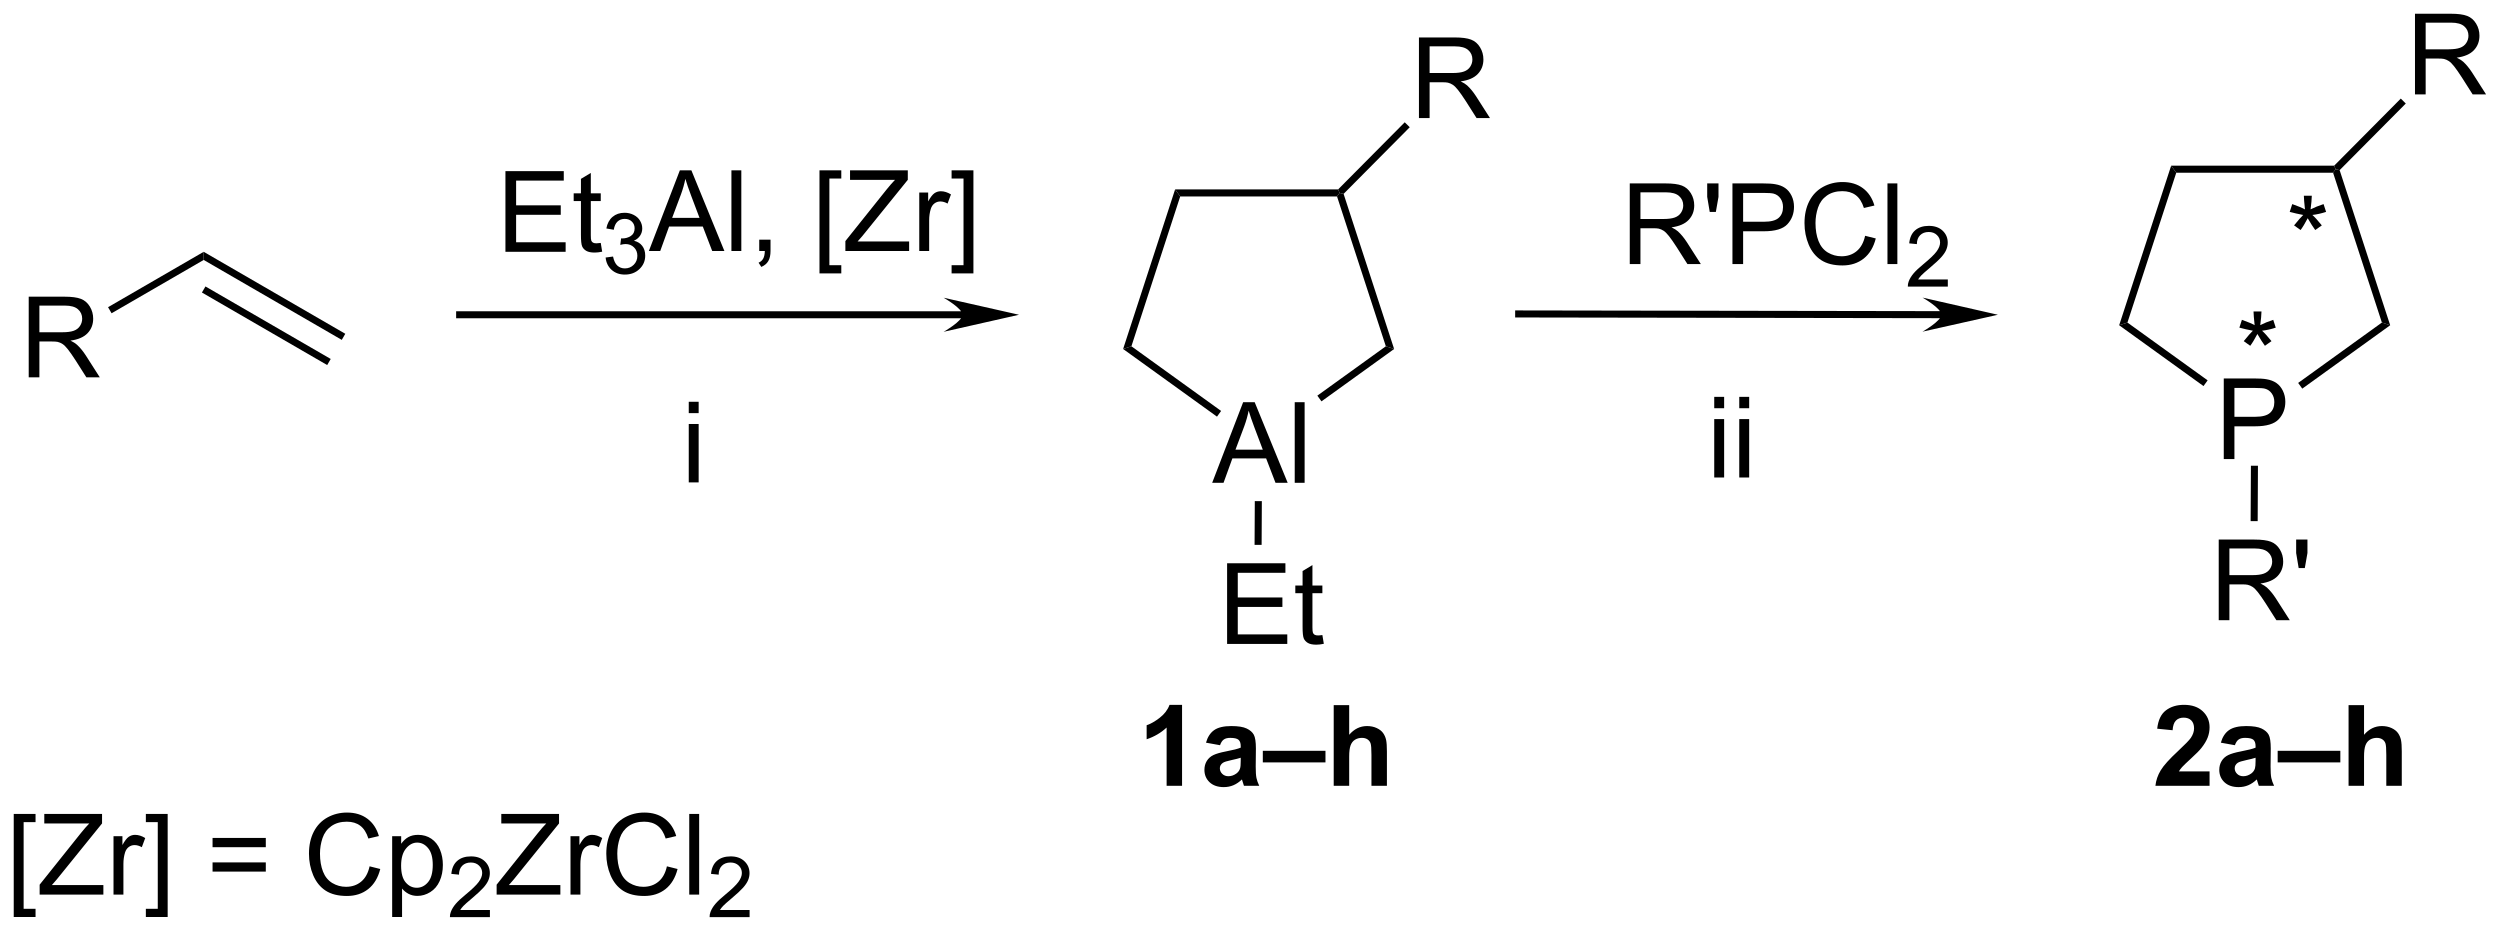<?xml version="1.0" encoding="UTF-8"?>
<!DOCTYPE svg PUBLIC '-//W3C//DTD SVG 1.0//EN'
          'http://www.w3.org/TR/2001/REC-SVG-20010904/DTD/svg10.dtd'>
<svg stroke-dasharray="none" shape-rendering="auto" xmlns="http://www.w3.org/2000/svg" font-family="'Dialog'" text-rendering="auto" width="487" fill-opacity="1" color-interpolation="auto" color-rendering="auto" preserveAspectRatio="xMidYMid meet" font-size="12px" viewBox="0 0 487 182" fill="black" xmlns:xlink="http://www.w3.org/1999/xlink" stroke="black" image-rendering="auto" stroke-miterlimit="10" stroke-linecap="square" stroke-linejoin="miter" font-style="normal" stroke-width="1" height="182" stroke-dashoffset="0" font-weight="normal" stroke-opacity="1"
><!--Generated by the Batik Graphics2D SVG Generator--><defs id="genericDefs"
  /><g
  ><defs id="defs1"
    ><clipPath clipPathUnits="userSpaceOnUse" id="clipPath1"
      ><path d="M1.206 1.596 L183.804 1.596 L183.804 69.586 L1.206 69.586 L1.206 1.596 Z"
      /></clipPath
      ><clipPath clipPathUnits="userSpaceOnUse" id="clipPath2"
      ><path d="M127.361 139.562 L127.361 205.662 L304.882 205.662 L304.882 139.562 Z"
      /></clipPath
    ></defs
    ><g transform="scale(2.667,2.667) translate(-1.206,-1.596) matrix(1.029,0,0,1.029,-129.798,-141.958)"
    ><path d="M163.189 157.382 L163.189 151.655 L167.33 151.655 L167.33 152.33 L163.947 152.33 L163.947 154.085 L167.116 154.085 L167.116 154.757 L163.947 154.757 L163.947 156.705 L167.462 156.705 L167.462 157.382 L163.189 157.382 ZM169.955 156.752 L170.056 157.374 Q169.759 157.436 169.525 157.436 Q169.142 157.436 168.931 157.317 Q168.72 157.194 168.634 156.996 Q168.548 156.798 168.548 156.166 L168.548 153.78 L168.033 153.78 L168.033 153.233 L168.548 153.233 L168.548 152.205 L169.249 151.783 L169.249 153.233 L169.955 153.233 L169.955 153.78 L169.249 153.78 L169.249 156.205 Q169.249 156.507 169.285 156.593 Q169.322 156.679 169.405 156.731 Q169.491 156.78 169.647 156.78 Q169.764 156.78 169.955 156.752 Z" stroke="none" clip-path="url(#clipPath2)"
    /></g
    ><g transform="matrix(2.743,0,0,2.743,-349.342,-382.809)"
    ><path d="M170.367 157.847 L170.894 157.777 Q170.986 158.226 171.203 158.423 Q171.421 158.62 171.736 158.62 Q172.107 158.62 172.363 158.363 Q172.621 158.105 172.621 157.724 Q172.621 157.361 172.382 157.126 Q172.146 156.89 171.779 156.89 Q171.63 156.89 171.408 156.949 L171.466 156.486 Q171.519 156.492 171.55 156.492 Q171.888 156.492 172.158 156.316 Q172.427 156.14 172.427 155.773 Q172.427 155.484 172.23 155.294 Q172.035 155.103 171.724 155.103 Q171.416 155.103 171.21 155.296 Q171.005 155.49 170.947 155.876 L170.419 155.783 Q170.517 155.251 170.859 154.96 Q171.203 154.669 171.712 154.669 Q172.064 154.669 172.359 154.82 Q172.656 154.97 172.812 155.232 Q172.968 155.492 172.968 155.785 Q172.968 156.064 172.818 156.292 Q172.669 156.521 172.376 156.656 Q172.757 156.744 172.968 157.021 Q173.179 157.296 173.179 157.712 Q173.179 158.275 172.769 158.667 Q172.359 159.058 171.732 159.058 Q171.167 159.058 170.792 158.722 Q170.419 158.384 170.367 157.847 Z" stroke="none" clip-path="url(#clipPath2)"
    /></g
    ><g transform="matrix(2.743,0,0,2.743,-349.342,-382.809)"
    ><path d="M173.439 157.382 L175.639 151.655 L176.457 151.655 L178.801 157.382 L177.936 157.382 L177.269 155.647 L174.874 155.647 L174.246 157.382 L173.439 157.382 ZM175.092 155.03 L177.035 155.03 L176.436 153.444 Q176.163 152.72 176.03 152.257 Q175.921 152.806 175.722 153.351 L175.092 155.03 ZM179.301 157.382 L179.301 151.655 L180.004 151.655 L180.004 157.382 L179.301 157.382 ZM181.276 157.382 L181.276 156.58 L182.078 156.58 L182.078 157.382 Q182.078 157.825 181.922 158.095 Q181.766 158.366 181.424 158.515 L181.229 158.215 Q181.453 158.116 181.557 157.926 Q181.664 157.739 181.674 157.382 L181.276 157.382 ZM185.555 158.973 L185.555 151.655 L187.104 151.655 L187.104 152.236 L186.258 152.236 L186.258 158.39 L187.104 158.39 L187.104 158.973 L185.555 158.973 ZM187.394 157.382 L187.394 156.679 L190.327 153.009 Q190.639 152.619 190.921 152.33 L187.725 152.33 L187.725 151.655 L191.827 151.655 L191.827 152.33 L188.613 156.304 L188.264 156.705 L191.921 156.705 L191.921 157.382 L187.394 157.382 ZM192.641 157.382 L192.641 153.233 L193.273 153.233 L193.273 153.861 Q193.516 153.421 193.719 153.28 Q193.924 153.14 194.172 153.14 Q194.526 153.14 194.893 153.366 L194.651 154.017 Q194.393 153.866 194.135 153.866 Q193.906 153.866 193.721 154.004 Q193.539 154.142 193.461 154.39 Q193.344 154.765 193.344 155.21 L193.344 157.382 L192.641 157.382 ZM196.487 158.973 L194.937 158.973 L194.937 158.39 L195.784 158.39 L195.784 152.236 L194.937 152.236 L194.937 151.655 L196.487 151.655 L196.487 158.973 Z" stroke="none" clip-path="url(#clipPath2)"
    /></g
    ><g transform="matrix(2.743,0,0,2.743,-349.342,-382.809)"
    ><path d="M128.333 204.681 L128.333 197.363 L129.882 197.363 L129.882 197.944 L129.036 197.944 L129.036 204.097 L129.882 204.097 L129.882 204.681 L128.333 204.681 ZM130.173 203.089 L130.173 202.386 L133.105 198.717 Q133.417 198.327 133.699 198.037 L130.503 198.037 L130.503 197.363 L134.605 197.363 L134.605 198.037 L131.391 202.011 L131.042 202.412 L134.699 202.412 L134.699 203.089 L130.173 203.089 ZM135.419 203.089 L135.419 198.941 L136.052 198.941 L136.052 199.569 Q136.294 199.129 136.497 198.988 Q136.703 198.847 136.95 198.847 Q137.304 198.847 137.671 199.074 L137.429 199.725 Q137.171 199.574 136.913 199.574 Q136.684 199.574 136.499 199.712 Q136.317 199.85 136.239 200.097 Q136.122 200.472 136.122 200.918 L136.122 203.089 L135.419 203.089 ZM139.265 204.681 L137.716 204.681 L137.716 204.097 L138.562 204.097 L138.562 197.944 L137.716 197.944 L137.716 197.363 L139.265 197.363 L139.265 204.681 ZM146.234 199.722 L142.453 199.722 L142.453 199.066 L146.234 199.066 L146.234 199.722 ZM146.234 201.459 L142.453 201.459 L142.453 200.803 L146.234 200.803 L146.234 201.459 ZM153.605 201.082 L154.363 201.272 Q154.126 202.207 153.506 202.699 Q152.886 203.188 151.993 203.188 Q151.066 203.188 150.485 202.811 Q149.907 202.433 149.602 201.72 Q149.3 201.004 149.3 200.183 Q149.3 199.287 149.641 198.623 Q149.985 197.957 150.615 197.61 Q151.245 197.264 152.003 197.264 Q152.863 197.264 153.449 197.702 Q154.035 198.139 154.266 198.933 L153.519 199.108 Q153.321 198.483 152.941 198.199 Q152.563 197.912 151.988 197.912 Q151.329 197.912 150.883 198.23 Q150.441 198.545 150.261 199.079 Q150.082 199.613 150.082 200.178 Q150.082 200.91 150.295 201.454 Q150.508 201.998 150.957 202.269 Q151.407 202.537 151.93 202.537 Q152.566 202.537 153.006 202.17 Q153.449 201.803 153.605 201.082 ZM155.208 204.681 L155.208 198.941 L155.848 198.941 L155.848 199.48 Q156.075 199.162 156.359 199.006 Q156.645 198.847 157.052 198.847 Q157.583 198.847 157.989 199.121 Q158.395 199.394 158.601 199.892 Q158.809 200.389 158.809 200.983 Q158.809 201.621 158.58 202.131 Q158.351 202.639 157.916 202.912 Q157.481 203.183 156.999 203.183 Q156.648 203.183 156.369 203.035 Q156.091 202.886 155.911 202.66 L155.911 204.681 L155.208 204.681 ZM155.843 201.037 Q155.843 201.839 156.166 202.222 Q156.492 202.605 156.953 202.605 Q157.421 202.605 157.755 202.209 Q158.091 201.811 158.091 200.98 Q158.091 200.186 157.762 199.793 Q157.437 199.397 156.984 199.397 Q156.536 199.397 156.19 199.819 Q155.843 200.238 155.843 201.037 Z" stroke="none" clip-path="url(#clipPath2)"
    /></g
    ><g transform="matrix(2.743,0,0,2.743,-349.342,-382.809)"
    ><path d="M162.15 204.182 L162.15 204.69 L159.31 204.69 Q159.304 204.498 159.373 204.322 Q159.48 204.033 159.718 203.752 Q159.958 203.471 160.41 203.102 Q161.109 202.527 161.355 202.191 Q161.601 201.856 161.601 201.557 Q161.601 201.244 161.376 201.029 Q161.154 200.812 160.792 200.812 Q160.412 200.812 160.183 201.041 Q159.955 201.27 159.953 201.674 L159.41 201.619 Q159.466 201.012 159.83 200.695 Q160.193 200.377 160.804 200.377 Q161.423 200.377 161.783 200.721 Q162.144 201.062 162.144 201.568 Q162.144 201.826 162.039 202.076 Q161.933 202.324 161.687 202.6 Q161.443 202.875 160.875 203.356 Q160.4 203.754 160.265 203.897 Q160.13 204.039 160.042 204.182 L162.15 204.182 Z" stroke="none" clip-path="url(#clipPath2)"
    /></g
    ><g transform="matrix(2.743,0,0,2.743,-349.342,-382.809)"
    ><path d="M162.627 203.089 L162.627 202.386 L165.559 198.717 Q165.872 198.327 166.153 198.037 L162.958 198.037 L162.958 197.363 L167.059 197.363 L167.059 198.037 L163.845 202.011 L163.497 202.412 L167.153 202.412 L167.153 203.089 L162.627 203.089 ZM167.873 203.089 L167.873 198.941 L168.506 198.941 L168.506 199.569 Q168.748 199.129 168.951 198.988 Q169.157 198.847 169.404 198.847 Q169.758 198.847 170.125 199.074 L169.883 199.725 Q169.625 199.574 169.368 199.574 Q169.138 199.574 168.954 199.712 Q168.771 199.85 168.693 200.097 Q168.576 200.472 168.576 200.918 L168.576 203.089 L167.873 203.089 ZM174.719 201.082 L175.477 201.272 Q175.24 202.207 174.62 202.699 Q174 203.188 173.107 203.188 Q172.18 203.188 171.599 202.811 Q171.021 202.433 170.717 201.72 Q170.415 201.004 170.415 200.183 Q170.415 199.287 170.756 198.623 Q171.099 197.957 171.73 197.61 Q172.36 197.264 173.118 197.264 Q173.977 197.264 174.563 197.702 Q175.149 198.139 175.381 198.933 L174.633 199.108 Q174.435 198.483 174.055 198.199 Q173.678 197.912 173.102 197.912 Q172.443 197.912 171.998 198.23 Q171.555 198.545 171.375 199.079 Q171.196 199.613 171.196 200.178 Q171.196 200.91 171.409 201.454 Q171.623 201.998 172.071 202.269 Q172.521 202.537 173.045 202.537 Q173.68 202.537 174.12 202.17 Q174.563 201.803 174.719 201.082 ZM176.306 203.089 L176.306 197.363 L177.01 197.363 L177.01 203.089 L176.306 203.089 Z" stroke="none" clip-path="url(#clipPath2)"
    /></g
    ><g transform="matrix(2.743,0,0,2.743,-349.342,-382.809)"
    ><path d="M180.592 204.182 L180.592 204.69 L177.752 204.69 Q177.747 204.498 177.815 204.322 Q177.922 204.033 178.161 203.752 Q178.401 203.471 178.852 203.102 Q179.551 202.527 179.797 202.191 Q180.043 201.856 180.043 201.557 Q180.043 201.244 179.819 201.029 Q179.596 200.812 179.235 200.812 Q178.854 200.812 178.625 201.041 Q178.397 201.27 178.395 201.674 L177.852 201.619 Q177.909 201.012 178.272 200.695 Q178.635 200.377 179.247 200.377 Q179.866 200.377 180.225 200.721 Q180.586 201.062 180.586 201.568 Q180.586 201.826 180.481 202.076 Q180.375 202.324 180.129 202.6 Q179.885 202.875 179.317 203.356 Q178.842 203.754 178.708 203.897 Q178.573 204.039 178.485 204.182 L180.592 204.182 Z" stroke="none" clip-path="url(#clipPath2)"
    /></g
    ><g transform="matrix(2.743,0,0,2.743,-349.342,-382.809)"
    ><path d="M195.71 161.662 L160.001 161.662 L159.751 161.662 L159.751 162.162 L160.001 162.162 L195.71 162.162 L195.96 162.162 L195.96 161.662 L195.71 161.662 ZM199.725 161.912 L194.37 160.702 C194.37 160.702 195.71 161.458 195.71 161.912 C195.71 162.365 194.37 163.122 194.37 163.122 Z" stroke="none" clip-path="url(#clipPath2)"
    /></g
    ><g transform="matrix(2.743,0,0,2.743,-349.342,-382.809)"
    ><path d="M243.099 158.311 L243.099 152.584 L245.638 152.584 Q246.404 152.584 246.802 152.738 Q247.201 152.892 247.438 153.282 Q247.677 153.673 247.677 154.147 Q247.677 154.756 247.281 155.176 Q246.888 155.592 246.063 155.704 Q246.365 155.85 246.521 155.991 Q246.852 156.295 247.149 156.751 L248.146 158.311 L247.193 158.311 L246.435 157.118 Q246.102 156.603 245.886 156.329 Q245.672 156.056 245.503 155.946 Q245.333 155.837 245.156 155.795 Q245.029 155.767 244.734 155.767 L243.857 155.767 L243.857 158.311 L243.099 158.311 ZM243.857 155.111 L245.484 155.111 Q246.005 155.111 246.297 155.004 Q246.591 154.897 246.742 154.66 Q246.896 154.423 246.896 154.147 Q246.896 153.741 246.599 153.48 Q246.305 153.217 245.669 153.217 L243.857 153.217 L243.857 155.111 ZM248.778 154.611 L248.598 153.54 L248.598 152.584 L249.4 152.584 L249.4 153.54 L249.212 154.611 L248.778 154.611 ZM250.391 158.311 L250.391 152.584 L252.552 152.584 Q253.123 152.584 253.422 152.639 Q253.844 152.709 254.128 152.907 Q254.414 153.103 254.589 153.459 Q254.763 153.814 254.763 154.241 Q254.763 154.97 254.297 155.478 Q253.833 155.983 252.617 155.983 L251.149 155.983 L251.149 158.311 L250.391 158.311 ZM251.149 155.306 L252.63 155.306 Q253.365 155.306 253.672 155.032 Q253.982 154.759 253.982 154.264 Q253.982 153.905 253.8 153.65 Q253.617 153.392 253.321 153.311 Q253.13 153.259 252.615 153.259 L251.149 153.259 L251.149 155.306 ZM259.813 156.303 L260.57 156.493 Q260.334 157.428 259.714 157.92 Q259.094 158.41 258.201 158.41 Q257.274 158.41 256.693 158.032 Q256.115 157.655 255.81 156.941 Q255.508 156.225 255.508 155.405 Q255.508 154.509 255.849 153.845 Q256.193 153.178 256.823 152.832 Q257.453 152.486 258.211 152.486 Q259.07 152.486 259.656 152.923 Q260.242 153.361 260.474 154.155 L259.727 154.329 Q259.529 153.704 259.149 153.42 Q258.771 153.134 258.195 153.134 Q257.537 153.134 257.091 153.452 Q256.649 153.767 256.469 154.301 Q256.289 154.834 256.289 155.4 Q256.289 156.131 256.503 156.676 Q256.716 157.22 257.164 157.491 Q257.615 157.759 258.138 157.759 Q258.774 157.759 259.214 157.392 Q259.656 157.025 259.813 156.303 ZM261.4 158.311 L261.4 152.584 L262.103 152.584 L262.103 158.311 L261.4 158.311 Z" stroke="none" clip-path="url(#clipPath2)"
    /></g
    ><g transform="matrix(2.743,0,0,2.743,-349.342,-382.809)"
    ><path d="M265.686 159.403 L265.686 159.911 L262.846 159.911 Q262.84 159.72 262.908 159.544 Q263.016 159.255 263.254 158.974 Q263.494 158.692 263.945 158.323 Q264.645 157.749 264.891 157.413 Q265.137 157.077 265.137 156.778 Q265.137 156.466 264.912 156.251 Q264.69 156.034 264.328 156.034 Q263.947 156.034 263.719 156.263 Q263.49 156.491 263.488 156.895 L262.945 156.841 Q263.002 156.233 263.365 155.917 Q263.729 155.599 264.34 155.599 Q264.959 155.599 265.318 155.942 Q265.68 156.284 265.68 156.79 Q265.68 157.048 265.574 157.298 Q265.469 157.546 265.223 157.821 Q264.979 158.096 264.41 158.577 Q263.936 158.975 263.801 159.118 Q263.666 159.261 263.578 159.403 L265.686 159.403 Z" stroke="none" clip-path="url(#clipPath2)"
    /></g
    ><g transform="matrix(2.743,0,0,2.743,-349.342,-382.809)"
    ><path d="M211.304 195.364 L210.208 195.364 L210.208 191.226 Q209.606 191.788 208.789 192.059 L208.789 191.061 Q209.218 190.921 209.721 190.53 Q210.226 190.137 210.414 189.614 L211.304 189.614 L211.304 195.364 ZM214.001 192.481 L213.004 192.301 Q213.173 191.7 213.582 191.411 Q213.993 191.121 214.8 191.121 Q215.535 191.121 215.894 191.296 Q216.254 191.468 216.399 191.736 Q216.548 192.004 216.548 192.718 L216.535 193.999 Q216.535 194.546 216.587 194.806 Q216.642 195.067 216.785 195.364 L215.699 195.364 Q215.657 195.254 215.595 195.038 Q215.566 194.942 215.556 194.911 Q215.274 195.184 214.954 195.322 Q214.634 195.457 214.269 195.457 Q213.629 195.457 213.259 195.111 Q212.892 194.762 212.892 194.231 Q212.892 193.879 213.058 193.603 Q213.227 193.327 213.53 193.181 Q213.832 193.036 214.402 192.926 Q215.173 192.78 215.47 192.655 L215.47 192.546 Q215.47 192.231 215.313 192.095 Q215.157 191.96 214.722 191.96 Q214.431 191.96 214.267 192.077 Q214.102 192.192 214.001 192.481 ZM215.47 193.371 Q215.259 193.442 214.8 193.541 Q214.345 193.637 214.204 193.731 Q213.988 193.882 213.988 194.116 Q213.988 194.348 214.16 194.517 Q214.332 194.684 214.597 194.684 Q214.894 194.684 215.165 194.489 Q215.363 194.34 215.425 194.124 Q215.47 193.983 215.47 193.59 L215.47 193.371 ZM217.039 193.7 L217.039 192.879 L221.489 192.879 L221.489 193.7 L217.039 193.7 ZM223.173 189.637 L223.173 191.741 Q223.704 191.121 224.441 191.121 Q224.821 191.121 225.126 191.262 Q225.431 191.403 225.584 191.621 Q225.738 191.84 225.795 192.106 Q225.852 192.371 225.852 192.929 L225.852 195.364 L224.754 195.364 L224.754 193.171 Q224.754 192.52 224.691 192.345 Q224.629 192.168 224.47 192.064 Q224.313 191.96 224.074 191.96 Q223.8 191.96 223.584 192.093 Q223.371 192.226 223.272 192.494 Q223.173 192.762 223.173 193.286 L223.173 195.364 L222.074 195.364 L222.074 189.637 L223.173 189.637 Z" stroke="none" clip-path="url(#clipPath2)"
    /></g
    ><g transform="matrix(2.743,0,0,2.743,-349.342,-382.809)"
    ><path d="M284.275 194.343 L284.275 195.364 L280.429 195.364 Q280.491 194.786 280.804 194.267 Q281.116 193.749 282.038 192.895 Q282.78 192.202 282.947 191.957 Q283.174 191.616 283.174 191.286 Q283.174 190.918 282.976 190.72 Q282.78 190.523 282.431 190.523 Q282.088 190.523 281.885 190.731 Q281.681 190.936 281.65 191.418 L280.556 191.309 Q280.655 190.403 281.171 190.009 Q281.687 189.614 282.46 189.614 Q283.306 189.614 283.791 190.072 Q284.275 190.528 284.275 191.207 Q284.275 191.593 284.137 191.944 Q283.999 192.293 283.697 192.676 Q283.499 192.929 282.978 193.405 Q282.46 193.882 282.32 194.038 Q282.181 194.194 282.096 194.343 L284.275 194.343 ZM286.073 192.481 L285.076 192.301 Q285.245 191.7 285.654 191.411 Q286.066 191.121 286.873 191.121 Q287.607 191.121 287.967 191.296 Q288.326 191.468 288.472 191.736 Q288.62 192.004 288.62 192.718 L288.607 193.999 Q288.607 194.546 288.659 194.806 Q288.714 195.067 288.857 195.364 L287.771 195.364 Q287.73 195.254 287.667 195.038 Q287.639 194.942 287.628 194.911 Q287.347 195.184 287.026 195.322 Q286.706 195.457 286.342 195.457 Q285.701 195.457 285.331 195.111 Q284.964 194.762 284.964 194.231 Q284.964 193.879 285.131 193.603 Q285.3 193.327 285.602 193.181 Q285.904 193.036 286.474 192.926 Q287.245 192.78 287.542 192.655 L287.542 192.546 Q287.542 192.231 287.386 192.095 Q287.23 191.96 286.795 191.96 Q286.503 191.96 286.339 192.077 Q286.175 192.192 286.073 192.481 ZM287.542 193.371 Q287.331 193.442 286.873 193.541 Q286.417 193.637 286.276 193.731 Q286.06 193.882 286.06 194.116 Q286.06 194.348 286.232 194.517 Q286.404 194.684 286.67 194.684 Q286.967 194.684 287.237 194.489 Q287.435 194.34 287.498 194.124 Q287.542 193.983 287.542 193.59 L287.542 193.371 ZM289.111 193.7 L289.111 192.879 L293.562 192.879 L293.562 193.7 L289.111 193.7 ZM295.245 189.637 L295.245 191.741 Q295.776 191.121 296.514 191.121 Q296.894 191.121 297.198 191.262 Q297.503 191.403 297.657 191.621 Q297.81 191.84 297.868 192.106 Q297.925 192.371 297.925 192.929 L297.925 195.364 L296.826 195.364 L296.826 193.171 Q296.826 192.52 296.764 192.345 Q296.701 192.168 296.542 192.064 Q296.386 191.96 296.146 191.96 Q295.873 191.96 295.657 192.093 Q295.443 192.226 295.344 192.494 Q295.245 192.762 295.245 193.286 L295.245 195.364 L294.146 195.364 L294.146 189.637 L295.245 189.637 Z" stroke="none" clip-path="url(#clipPath2)"
    /></g
    ><g transform="matrix(2.743,0,0,2.743,-349.342,-382.809)"
    ><path d="M265.227 161.655 L235.21 161.604 L234.96 161.603 L234.959 162.103 L235.209 162.104 L265.227 162.155 L265.477 162.155 L265.477 161.655 L265.227 161.655 ZM269.242 161.912 L263.889 160.693 C263.889 160.693 265.228 161.451 265.227 161.905 C265.226 162.358 263.885 163.113 263.885 163.113 Z" stroke="none" clip-path="url(#clipPath2)"
    /></g
    ><g transform="matrix(2.743,0,0,2.743,-349.342,-382.809)"
    ><path d="M129.397 166.355 L129.397 160.628 L131.936 160.628 Q132.702 160.628 133.1 160.782 Q133.499 160.935 133.736 161.326 Q133.975 161.717 133.975 162.191 Q133.975 162.8 133.579 163.219 Q133.186 163.636 132.361 163.748 Q132.663 163.894 132.819 164.035 Q133.15 164.339 133.447 164.795 L134.444 166.355 L133.491 166.355 L132.733 165.162 Q132.4 164.647 132.184 164.373 Q131.97 164.1 131.801 163.99 Q131.632 163.881 131.454 163.839 Q131.327 163.81 131.033 163.81 L130.155 163.81 L130.155 166.355 L129.397 166.355 ZM130.155 163.154 L131.783 163.154 Q132.304 163.154 132.595 163.048 Q132.889 162.941 133.04 162.704 Q133.194 162.467 133.194 162.191 Q133.194 161.785 132.897 161.524 Q132.603 161.261 131.968 161.261 L130.155 161.261 L130.155 163.154 Z" stroke="none" clip-path="url(#clipPath2)"
    /></g
    ><g transform="matrix(2.743,0,0,2.743,-349.342,-382.809)"
    ><path d="M213.443 173.846 L215.643 168.12 L216.461 168.12 L218.805 173.846 L217.94 173.846 L217.274 172.112 L214.878 172.112 L214.25 173.846 L213.443 173.846 ZM215.097 171.495 L217.039 171.495 L216.44 169.909 Q216.167 169.185 216.034 168.721 Q215.925 169.271 215.727 169.815 L215.097 171.495 ZM219.305 173.846 L219.305 168.12 L220.008 168.12 L220.008 173.846 L219.305 173.846 Z" stroke="none" clip-path="url(#clipPath2)"
    /></g
    ><g transform="matrix(2.743,0,0,2.743,-349.342,-382.809)"
    ><path d="M214.503 185.288 L214.503 179.561 L218.644 179.561 L218.644 180.236 L215.261 180.236 L215.261 181.991 L218.43 181.991 L218.43 182.663 L215.261 182.663 L215.261 184.611 L218.777 184.611 L218.777 185.288 L214.503 185.288 ZM221.269 184.657 L221.371 185.28 Q221.074 185.342 220.839 185.342 Q220.457 185.342 220.246 185.222 Q220.035 185.1 219.949 184.902 Q219.863 184.704 219.863 184.071 L219.863 181.686 L219.347 181.686 L219.347 181.139 L219.863 181.139 L219.863 180.111 L220.563 179.689 L220.563 181.139 L221.269 181.139 L221.269 181.686 L220.563 181.686 L220.563 184.111 Q220.563 184.413 220.6 184.499 Q220.636 184.584 220.72 184.637 Q220.805 184.686 220.962 184.686 Q221.079 184.686 221.269 184.657 Z" stroke="none" clip-path="url(#clipPath2)"
    /></g
    ><g transform="matrix(2.743,0,0,2.743,-349.342,-382.809)"
    ><path d="M228.127 147.945 L228.127 142.218 L230.666 142.218 Q231.431 142.218 231.83 142.372 Q232.228 142.525 232.465 142.916 Q232.705 143.307 232.705 143.781 Q232.705 144.39 232.309 144.809 Q231.916 145.226 231.09 145.338 Q231.392 145.484 231.548 145.624 Q231.879 145.929 232.176 146.385 L233.173 147.945 L232.22 147.945 L231.463 146.752 Q231.129 146.236 230.913 145.963 Q230.7 145.69 230.53 145.58 Q230.361 145.471 230.184 145.429 Q230.056 145.4 229.762 145.4 L228.884 145.4 L228.884 147.945 L228.127 147.945 ZM228.884 144.744 L230.512 144.744 Q231.033 144.744 231.325 144.637 Q231.619 144.531 231.77 144.294 Q231.923 144.057 231.923 143.781 Q231.923 143.374 231.627 143.114 Q231.332 142.851 230.697 142.851 L228.884 142.851 L228.884 144.744 Z" stroke="none" clip-path="url(#clipPath2)"
    /></g
    ><g transform="matrix(2.743,0,0,2.743,-349.342,-382.809)"
    ><path d="M285.283 172.162 L285.283 166.435 L287.444 166.435 Q288.014 166.435 288.314 166.49 Q288.736 166.56 289.019 166.758 Q289.306 166.954 289.48 167.31 Q289.655 167.665 289.655 168.092 Q289.655 168.821 289.189 169.329 Q288.725 169.834 287.509 169.834 L286.04 169.834 L286.04 172.162 L285.283 172.162 ZM286.04 169.157 L287.522 169.157 Q288.257 169.157 288.564 168.883 Q288.874 168.61 288.874 168.115 Q288.874 167.756 288.691 167.5 Q288.509 167.243 288.212 167.162 Q288.022 167.11 287.507 167.11 L286.04 167.11 L286.04 169.157 Z" stroke="none" clip-path="url(#clipPath2)"
    /></g
    ><g transform="matrix(2.743,0,0,2.743,-349.342,-382.809)"
    ><path d="M284.925 183.603 L284.925 177.877 L287.464 177.877 Q288.23 177.877 288.628 178.03 Q289.027 178.184 289.264 178.575 Q289.503 178.965 289.503 179.439 Q289.503 180.049 289.107 180.468 Q288.714 180.885 287.889 180.997 Q288.191 181.143 288.347 181.283 Q288.678 181.588 288.974 182.043 L289.972 183.603 L289.019 183.603 L288.261 182.411 Q287.928 181.895 287.712 181.622 Q287.498 181.348 287.329 181.239 Q287.159 181.129 286.982 181.088 Q286.855 181.059 286.56 181.059 L285.683 181.059 L285.683 183.603 L284.925 183.603 ZM285.683 180.403 L287.31 180.403 Q287.831 180.403 288.123 180.296 Q288.417 180.189 288.568 179.952 Q288.722 179.715 288.722 179.439 Q288.722 179.033 288.425 178.773 Q288.131 178.51 287.495 178.51 L285.683 178.51 L285.683 180.403 ZM290.603 179.903 L290.424 178.833 L290.424 177.877 L291.226 177.877 L291.226 178.833 L291.038 179.903 L290.603 179.903 Z" stroke="none" clip-path="url(#clipPath2)"
    /></g
    ><g transform="matrix(2.743,0,0,2.743,-349.342,-382.809)"
    ><path d="M298.863 146.261 L298.863 140.534 L301.402 140.534 Q302.168 140.534 302.566 140.688 Q302.965 140.841 303.202 141.232 Q303.441 141.623 303.441 142.096 Q303.441 142.706 303.046 143.125 Q302.652 143.542 301.827 143.654 Q302.129 143.8 302.285 143.94 Q302.616 144.245 302.913 144.701 L303.91 146.261 L302.957 146.261 L302.199 145.068 Q301.866 144.552 301.65 144.279 Q301.436 144.005 301.267 143.896 Q301.098 143.786 300.921 143.745 Q300.793 143.716 300.499 143.716 L299.621 143.716 L299.621 146.261 L298.863 146.261 ZM299.621 143.06 L301.249 143.06 Q301.769 143.06 302.061 142.953 Q302.355 142.846 302.506 142.609 Q302.66 142.373 302.66 142.096 Q302.66 141.69 302.363 141.43 Q302.069 141.167 301.433 141.167 L299.621 141.167 L299.621 143.06 Z" stroke="none" clip-path="url(#clipPath2)"
    /></g
    ><g transform="matrix(2.743,0,0,2.743,-349.342,-382.809)"
    ><path d="M176.271 168.898 L176.271 168.091 L176.974 168.091 L176.974 168.898 L176.271 168.898 ZM176.271 173.817 L176.271 169.669 L176.974 169.669 L176.974 173.817 L176.271 173.817 Z" stroke="none" clip-path="url(#clipPath2)"
    /></g
    ><g transform="matrix(2.743,0,0,2.743,-349.342,-382.809)"
    ><path d="M249.098 168.55 L249.098 167.742 L249.801 167.742 L249.801 168.55 L249.098 168.55 ZM249.098 173.469 L249.098 169.321 L249.801 169.321 L249.801 173.469 L249.098 173.469 ZM250.875 168.55 L250.875 167.742 L251.579 167.742 L251.579 168.55 L250.875 168.55 ZM250.875 173.469 L250.875 169.321 L251.579 169.321 L251.579 173.469 L250.875 173.469 Z" stroke="none" clip-path="url(#clipPath2)"
    /></g
    ><g transform="matrix(2.743,0,0,2.743,-349.342,-382.809)"
    ><path d="M286.392 162.827 L286.572 162.272 Q287.194 162.491 287.475 162.652 Q287.4 161.944 287.397 161.678 L287.962 161.678 Q287.952 162.066 287.874 162.647 Q288.275 162.444 288.796 162.272 L288.975 162.827 Q288.478 162.991 288.002 163.045 Q288.241 163.254 288.673 163.785 L288.205 164.116 Q287.978 163.808 287.671 163.277 Q287.382 163.827 287.163 164.116 L286.702 163.785 Q287.155 163.225 287.35 163.045 Q286.845 162.949 286.392 162.827 Z" stroke="none" clip-path="url(#clipPath2)"
    /></g
    ><g transform="matrix(2.743,0,0,2.743,-349.342,-382.809)"
    ><path d="M289.966 154.606 L290.146 154.052 Q290.768 154.27 291.05 154.432 Q290.974 153.724 290.971 153.458 L291.536 153.458 Q291.526 153.846 291.448 154.427 Q291.849 154.224 292.37 154.052 L292.55 154.606 Q292.052 154.77 291.576 154.825 Q291.815 155.033 292.247 155.565 L291.779 155.895 Q291.552 155.588 291.245 155.057 Q290.956 155.606 290.737 155.895 L290.276 155.565 Q290.729 155.005 290.925 154.825 Q290.419 154.729 289.966 154.606 Z" stroke="none" clip-path="url(#clipPath2)"
    /></g
    ><g transform="matrix(2.743,0,0,2.743,-349.342,-382.809)"
    ><path d="M135.281 161.806 L135.031 161.374 L141.823 157.441 L141.823 158.019 Z" stroke="none" clip-path="url(#clipPath2)"
    /></g
    ><g transform="matrix(2.743,0,0,2.743,-349.342,-382.809)"
    ><path d="M141.823 158.019 L141.823 157.441 L151.879 163.263 L151.629 163.696 ZM141.698 160.333 L150.594 165.484 L150.844 165.051 L141.948 159.901 Z" stroke="none" clip-path="url(#clipPath2)"
    /></g
    ><g transform="matrix(2.743,0,0,2.743,-349.342,-382.809)"
    ><path d="M210.81 153.009 L211.173 153.509 L207.707 164.15 L207.118 164.343 Z" stroke="none" clip-path="url(#clipPath2)"
    /></g
    ><g transform="matrix(2.743,0,0,2.743,-349.342,-382.809)"
    ><path d="M226.364 164.343 L225.776 164.15 L222.309 153.509 L222.491 153.259 L222.776 153.327 Z" stroke="none" clip-path="url(#clipPath2)"
    /></g
    ><g transform="matrix(2.743,0,0,2.743,-349.342,-382.809)"
    ><path d="M221.204 168.062 L220.912 167.656 L225.776 164.15 L226.364 164.343 Z" stroke="none" clip-path="url(#clipPath2)"
    /></g
    ><g transform="matrix(2.743,0,0,2.743,-349.342,-382.809)"
    ><path d="M222.387 153.009 L222.491 153.259 L222.309 153.509 L211.173 153.509 L210.81 153.009 Z" stroke="none" clip-path="url(#clipPath2)"
    /></g
    ><g transform="matrix(2.743,0,0,2.743,-349.342,-382.809)"
    ><path d="M207.118 164.343 L207.707 164.15 L214.077 168.742 L213.785 169.148 Z" stroke="none" clip-path="url(#clipPath2)"
    /></g
    ><g transform="matrix(2.743,0,0,2.743,-349.342,-382.809)"
    ><path d="M216.47 175.145 L216.97 175.147 L216.954 178.255 L216.454 178.252 Z" stroke="none" clip-path="url(#clipPath2)"
    /></g
    ><g transform="matrix(2.743,0,0,2.743,-349.342,-382.809)"
    ><path d="M222.776 153.327 L222.491 153.259 L222.387 153.009 L227.118 148.243 L227.473 148.595 Z" stroke="none" clip-path="url(#clipPath2)"
    /></g
    ><g transform="matrix(2.743,0,0,2.743,-349.342,-382.809)"
    ><path d="M281.547 151.325 L281.91 151.825 L278.443 162.466 L277.855 162.658 Z" stroke="none" clip-path="url(#clipPath2)"
    /></g
    ><g transform="matrix(2.743,0,0,2.743,-349.342,-382.809)"
    ><path d="M297.101 162.658 L296.512 162.466 L293.046 151.825 L293.227 151.575 L293.512 151.642 Z" stroke="none" clip-path="url(#clipPath2)"
    /></g
    ><g transform="matrix(2.743,0,0,2.743,-349.342,-382.809)"
    ><path d="M290.858 167.159 L290.566 166.753 L296.512 162.466 L297.101 162.658 Z" stroke="none" clip-path="url(#clipPath2)"
    /></g
    ><g transform="matrix(2.743,0,0,2.743,-349.342,-382.809)"
    ><path d="M293.123 151.325 L293.227 151.575 L293.046 151.825 L281.91 151.825 L281.547 151.325 Z" stroke="none" clip-path="url(#clipPath2)"
    /></g
    ><g transform="matrix(2.743,0,0,2.743,-349.342,-382.809)"
    ><path d="M277.855 162.658 L278.443 162.466 L284.137 166.57 L283.844 166.976 Z" stroke="none" clip-path="url(#clipPath2)"
    /></g
    ><g transform="matrix(2.743,0,0,2.743,-349.342,-382.809)"
    ><path d="M287.211 172.631 L287.711 172.633 L287.691 176.57 L287.191 176.568 Z" stroke="none" clip-path="url(#clipPath2)"
    /></g
    ><g transform="matrix(2.743,0,0,2.743,-349.342,-382.809)"
    ><path d="M293.512 151.642 L293.227 151.575 L293.123 151.325 L297.855 146.559 L298.21 146.911 Z" stroke="none" clip-path="url(#clipPath2)"
    /></g
  ></g
></svg
>

